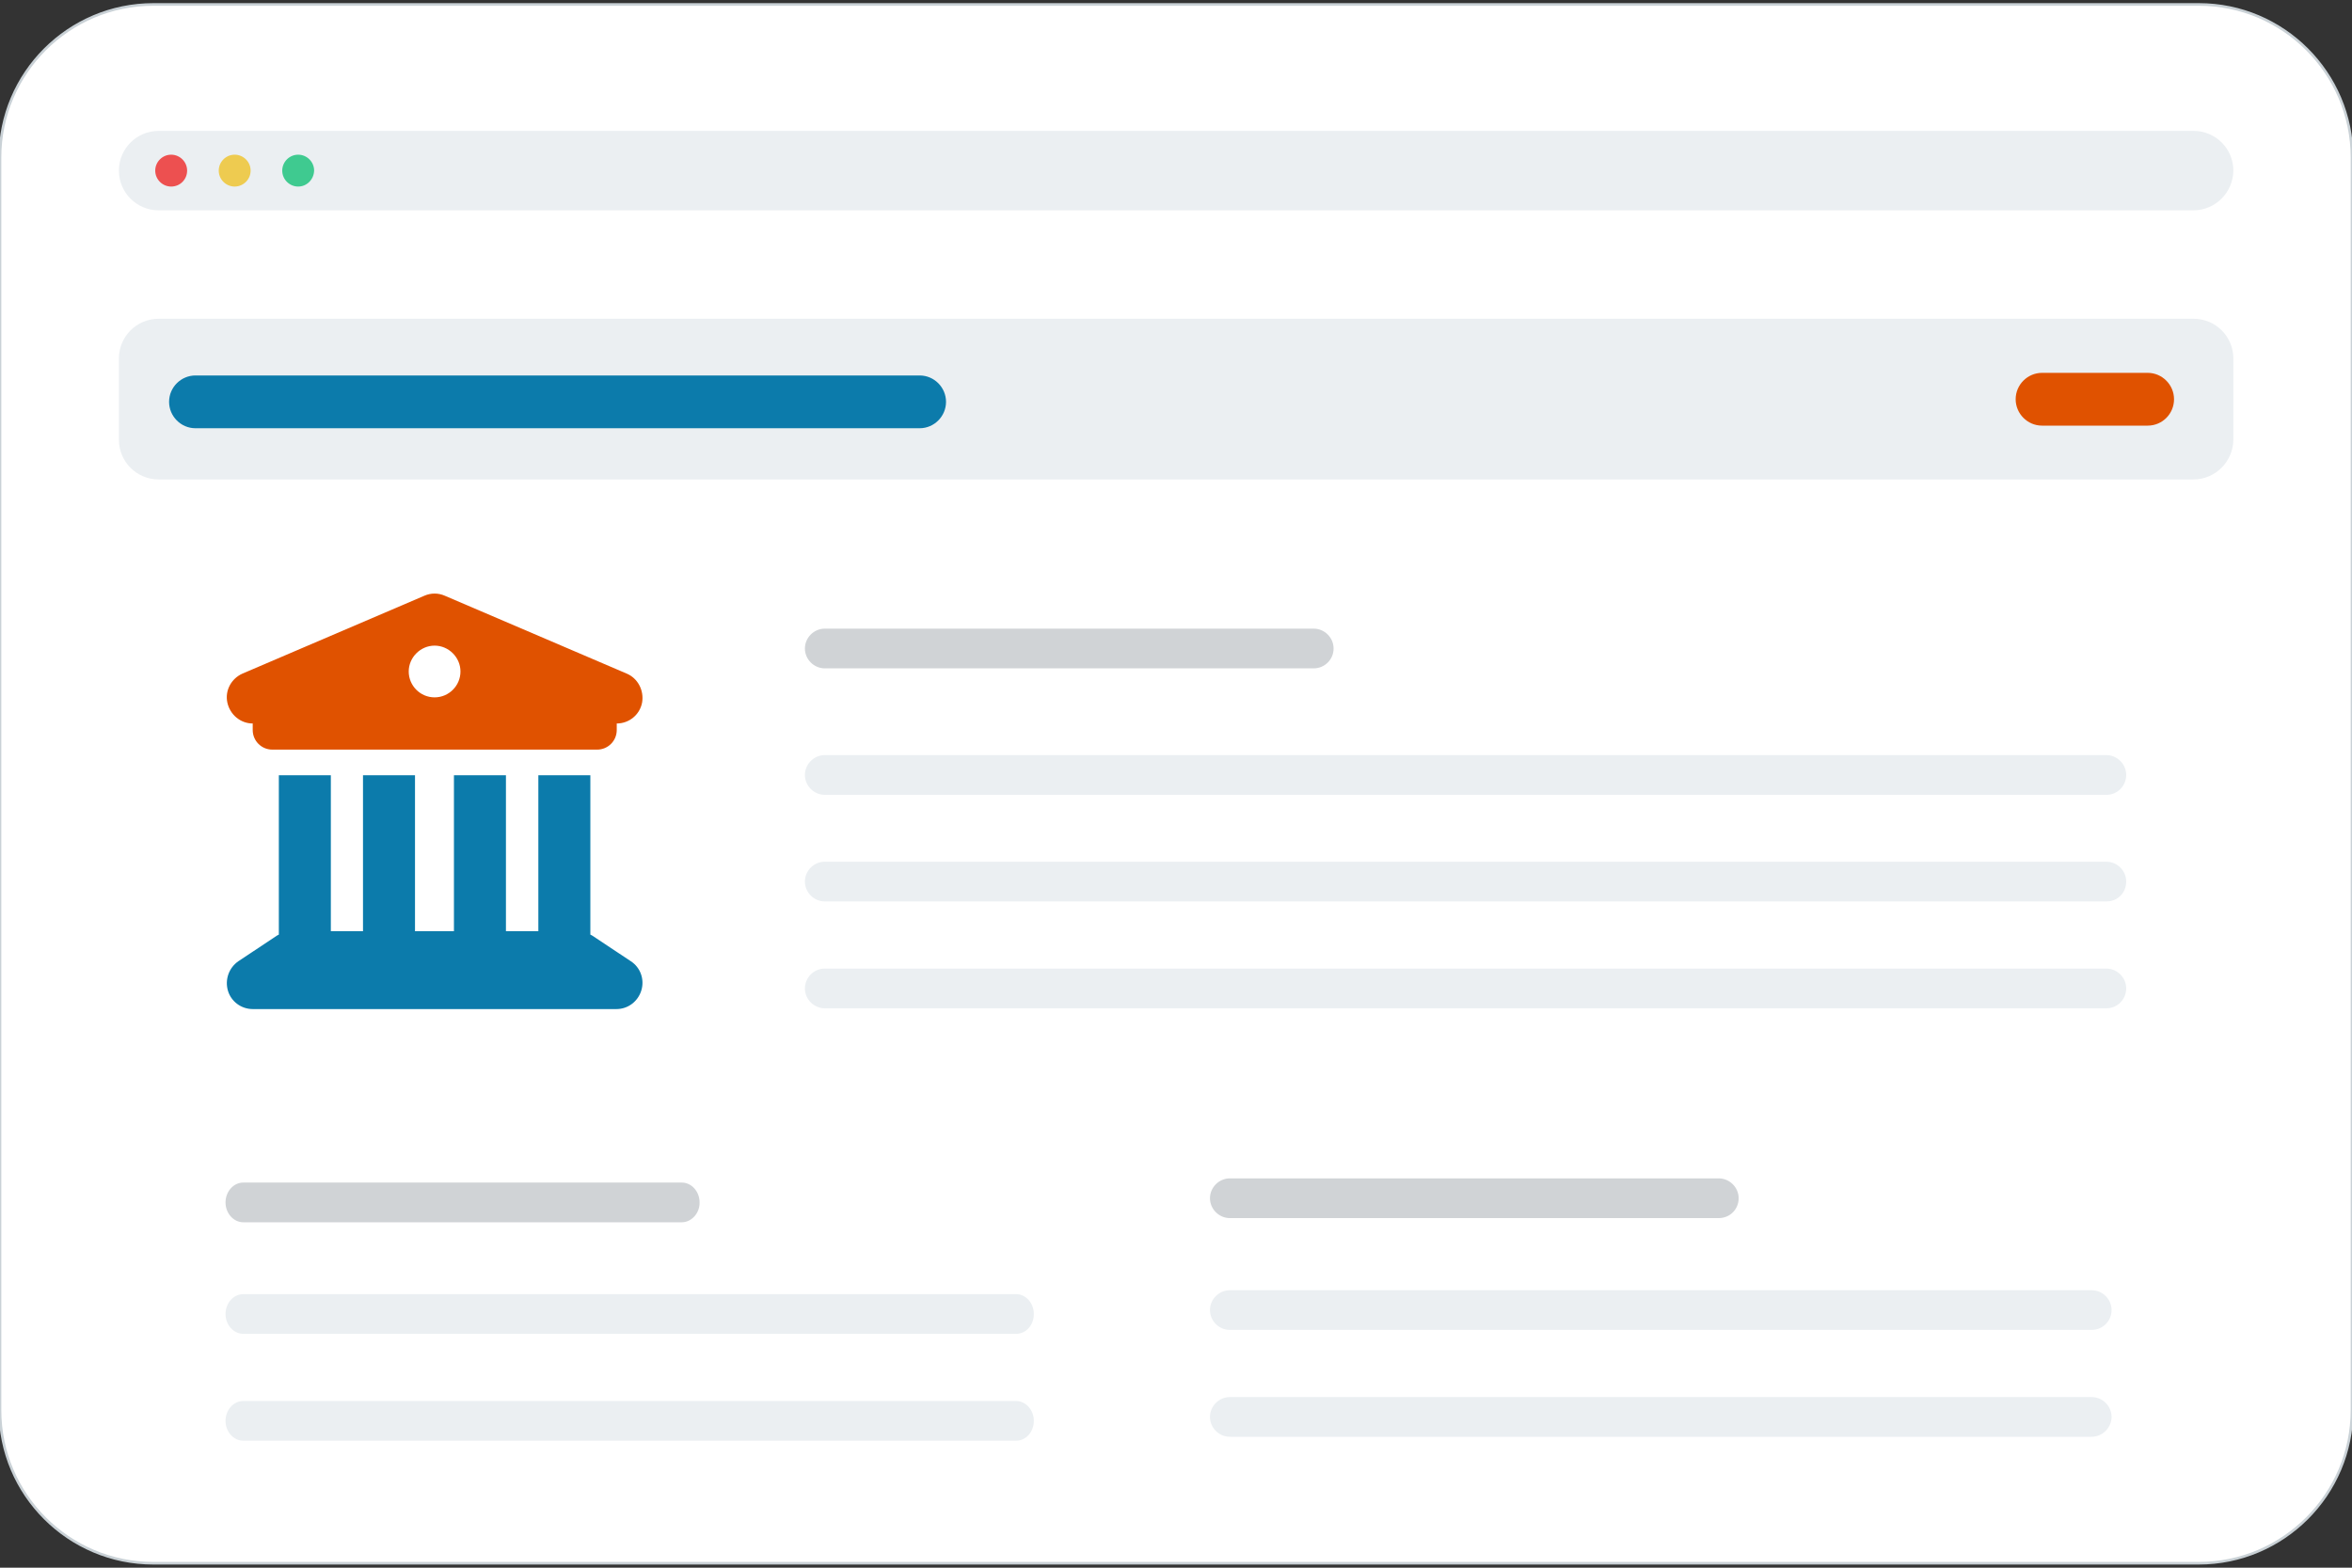 <?xml version="1.0" encoding="utf-8"?>
<!-- Generator: Adobe Illustrator 25.4.0, SVG Export Plug-In . SVG Version: 6.00 Build 0)  -->
<svg version="1.1" id="Layer_1" xmlns="http://www.w3.org/2000/svg" xmlns:xlink="http://www.w3.org/1999/xlink" x="0px" y="0px"
	 viewBox="0 0 900 600" style="enable-background:new 0 0 900 600;" xml:space="preserve">
<rect x="0" y="0" width="900" height="600" fill="#333333" stroke="none"/>
<style type="text/css">
	.st0{fill:#FFFFFF;stroke:#C9D1D6;}
	.st1{fill:#EBEFF2;}
	.st2{fill:#ED5050;}
	.st3{fill:#EECB50;}
	.st4{fill:#3FCA90;}
	.st5{fill:#0C7BAB;}
	.st6{fill:#D0D3D6;}
	.st7{fill:#E05200;}
</style>
<path class="st0" d="M841.3,598.3H58.7C26.3,598.3,0,572,0,539.7V60.3C0,28,26.3,1.7,58.7,1.7h782.7C873.7,1.7,900,28,900,60.3
	v479.3C900,572,873.7,598.3,841.3,598.3z"/>
<path class="st1" d="M839.3,183.5H60.7c-8.4,0-15.2-6.8-15.2-15.2v-31.1c0-8.4,6.8-15.2,15.2-15.2h778.7c8.4,0,15.2,6.8,15.2,15.2
	v31.1C854.5,176.7,847.7,183.5,839.3,183.5z"/>
<g id="window">
	<path class="st1" d="M839.3,80.5H60.7c-8.4,0-15.2-6.8-15.2-15.2l0,0c0-8.4,6.8-15.2,15.2-15.2h778.7c8.4,0,15.2,6.8,15.2,15.2l0,0
		C854.5,73.7,847.7,80.5,839.3,80.5z"/>
	<path class="st2" d="M65.5,71.4L65.5,71.4c-3.3,0-6.1-2.7-6.1-6.1l0,0c0-3.3,2.7-6.1,6.1-6.1l0,0c3.3,0,6.1,2.7,6.1,6.1l0,0
		C71.6,68.7,68.9,71.4,65.5,71.4z"/>
	<path class="st3" d="M89.8,71.4L89.8,71.4c-3.3,0-6.1-2.7-6.1-6.1l0,0c0-3.3,2.7-6.1,6.1-6.1l0,0c3.3,0,6.1,2.7,6.1,6.1l0,0
		C95.9,68.7,93.1,71.4,89.8,71.4z"/>
	<path class="st4" d="M114.1,71.4L114.1,71.4c-3.3,0-6.1-2.7-6.1-6.1l0,0c0-3.3,2.7-6.1,6.1-6.1l0,0c3.3,0,6.1,2.7,6.1,6.1l0,0
		C120.1,68.7,117.4,71.4,114.1,71.4z"/>
</g>
<path class="st5" d="M351.9,163.9H74.8c-5.6,0-10.1-4.6-10.1-10.1l0,0c0-5.6,4.6-10.1,10.1-10.1h277.1c5.6,0,10.1,4.6,10.1,10.1l0,0
	C362,159.3,357.5,163.9,351.9,163.9z"/>
<path class="st6" d="M502.7,255.8H315.6c-4.1,0-7.6-3.4-7.6-7.6l0,0c0-4.1,3.4-7.6,7.6-7.6h187.1c4.1,0,7.6,3.4,7.6,7.6l0,0
	C510.3,252.5,506.8,255.8,502.7,255.8z"/>
<path class="st1" d="M806.1,304.2H315.6c-4.1,0-7.6-3.4-7.6-7.6l0,0c0-4.1,3.4-7.6,7.6-7.6H806c4.1,0,7.6,3.4,7.6,7.6l0,0
	C813.6,300.8,810.2,304.2,806.1,304.2z"/>
<path class="st1" d="M806.1,345H315.6c-4.1,0-7.6-3.4-7.6-7.6l0,0c0-4.1,3.4-7.6,7.6-7.6H806c4.1,0,7.6,3.4,7.6,7.6l0,0
	C813.6,341.7,810.3,345,806.1,345z"/>
<path class="st6" d="M260.9,467.8H93.1c-3.7,0-6.8-3.4-6.8-7.6l0,0c0-4.1,3-7.6,6.8-7.6h167.8c3.7,0,6.8,3.4,6.8,7.6l0,0
	C267.8,464.3,264.6,467.8,260.9,467.8z"/>
<path class="st1" d="M388.8,510.5H93.1c-3.7,0-6.8-3.4-6.8-7.6l0,0c0-4.1,3-7.6,6.8-7.6h295.7c3.7,0,6.8,3.4,6.8,7.6l0,0
	C395.6,507.2,392.6,510.5,388.8,510.5z"/>
<path class="st1" d="M388.8,551.4H93.1c-3.7,0-6.8-3.4-6.8-7.6l0,0c0-4.1,3-7.6,6.8-7.6h295.7c3.7,0,6.8,3.4,6.8,7.6l0,0
	C395.6,548,392.6,551.4,388.8,551.4z"/>
<path class="st6" d="M657.7,466.2H470.6c-4.1,0-7.6-3.4-7.6-7.6l0,0c0-4.1,3.4-7.6,7.6-7.6h187.1c4.1,0,7.6,3.4,7.6,7.6l0,0
	C665.3,462.8,662,466.2,657.7,466.2z"/>
<path class="st1" d="M800.4,509H470.6c-4.1,0-7.6-3.4-7.6-7.6l0,0c0-4.1,3.4-7.6,7.6-7.6h329.8c4.1,0,7.6,3.4,7.6,7.6l0,0
	C808,505.7,804.5,509,800.4,509z"/>
<path class="st1" d="M800.4,549.9H470.6c-4.1,0-7.6-3.4-7.6-7.6l0,0c0-4.1,3.4-7.6,7.6-7.6h329.8c4.1,0,7.6,3.4,7.6,7.6l0,0
	C808,546.4,804.5,549.9,800.4,549.9z"/>
<path class="st1" d="M806.1,385.9H315.6c-4.1,0-7.6-3.4-7.6-7.6l0,0c0-4.1,3.4-7.6,7.6-7.6H806c4.1,0,7.6,3.4,7.6,7.6l0,0
	C813.6,382.4,810.3,385.9,806.1,385.9z"/>
<path class="st7" d="M821.8,162.9h-40.4c-5.6,0-10.1-4.6-10.1-10.1l0,0c0-5.6,4.6-10.1,10.1-10.1h40.4c5.6,0,10.1,4.6,10.1,10.1l0,0
	C831.9,158.3,827.5,162.9,821.8,162.9z"/>
<g>
	<path class="st5" d="M126.5,356.4h12.4v-59.7h19.9v59.7h14.9v-59.7h19.9v59.7H206v-59.7h19.9l0,61c0.2,0.1,0.4,0.2,0.6,0.3
		l14.9,9.9c3.7,2.4,5.3,7,4,11.2s-5.1,7.1-9.5,7.1H96.7c-4.4,0-8.3-2.9-9.5-7.1s0.4-8.7,4-11.2l14.9-9.9c0.2-0.1,0.4-0.2,0.6-0.3
		v-61h19.9V356.4z"/>
	<path class="st7" d="M239.8,257.8l-69.6-29.8c-2.5-1.1-5.3-1.1-7.8,0l-69.6,29.8c-4.3,1.9-6.8,6.5-5.8,11.1c1,4.6,5,8,9.7,8v2.5
		c0,4.1,3.3,7.5,7.5,7.5h124.3c4.1,0,7.5-3.3,7.5-7.5v-2.5c4.7,0,8.8-3.3,9.7-8C246.5,264.3,244.1,259.6,239.8,257.8z M166.3,266.9
		c-5.5,0-9.9-4.5-9.9-9.9s4.5-9.9,9.9-9.9s9.9,4.5,9.9,9.9S171.8,266.9,166.3,266.9z"/>
</g>
</svg>
